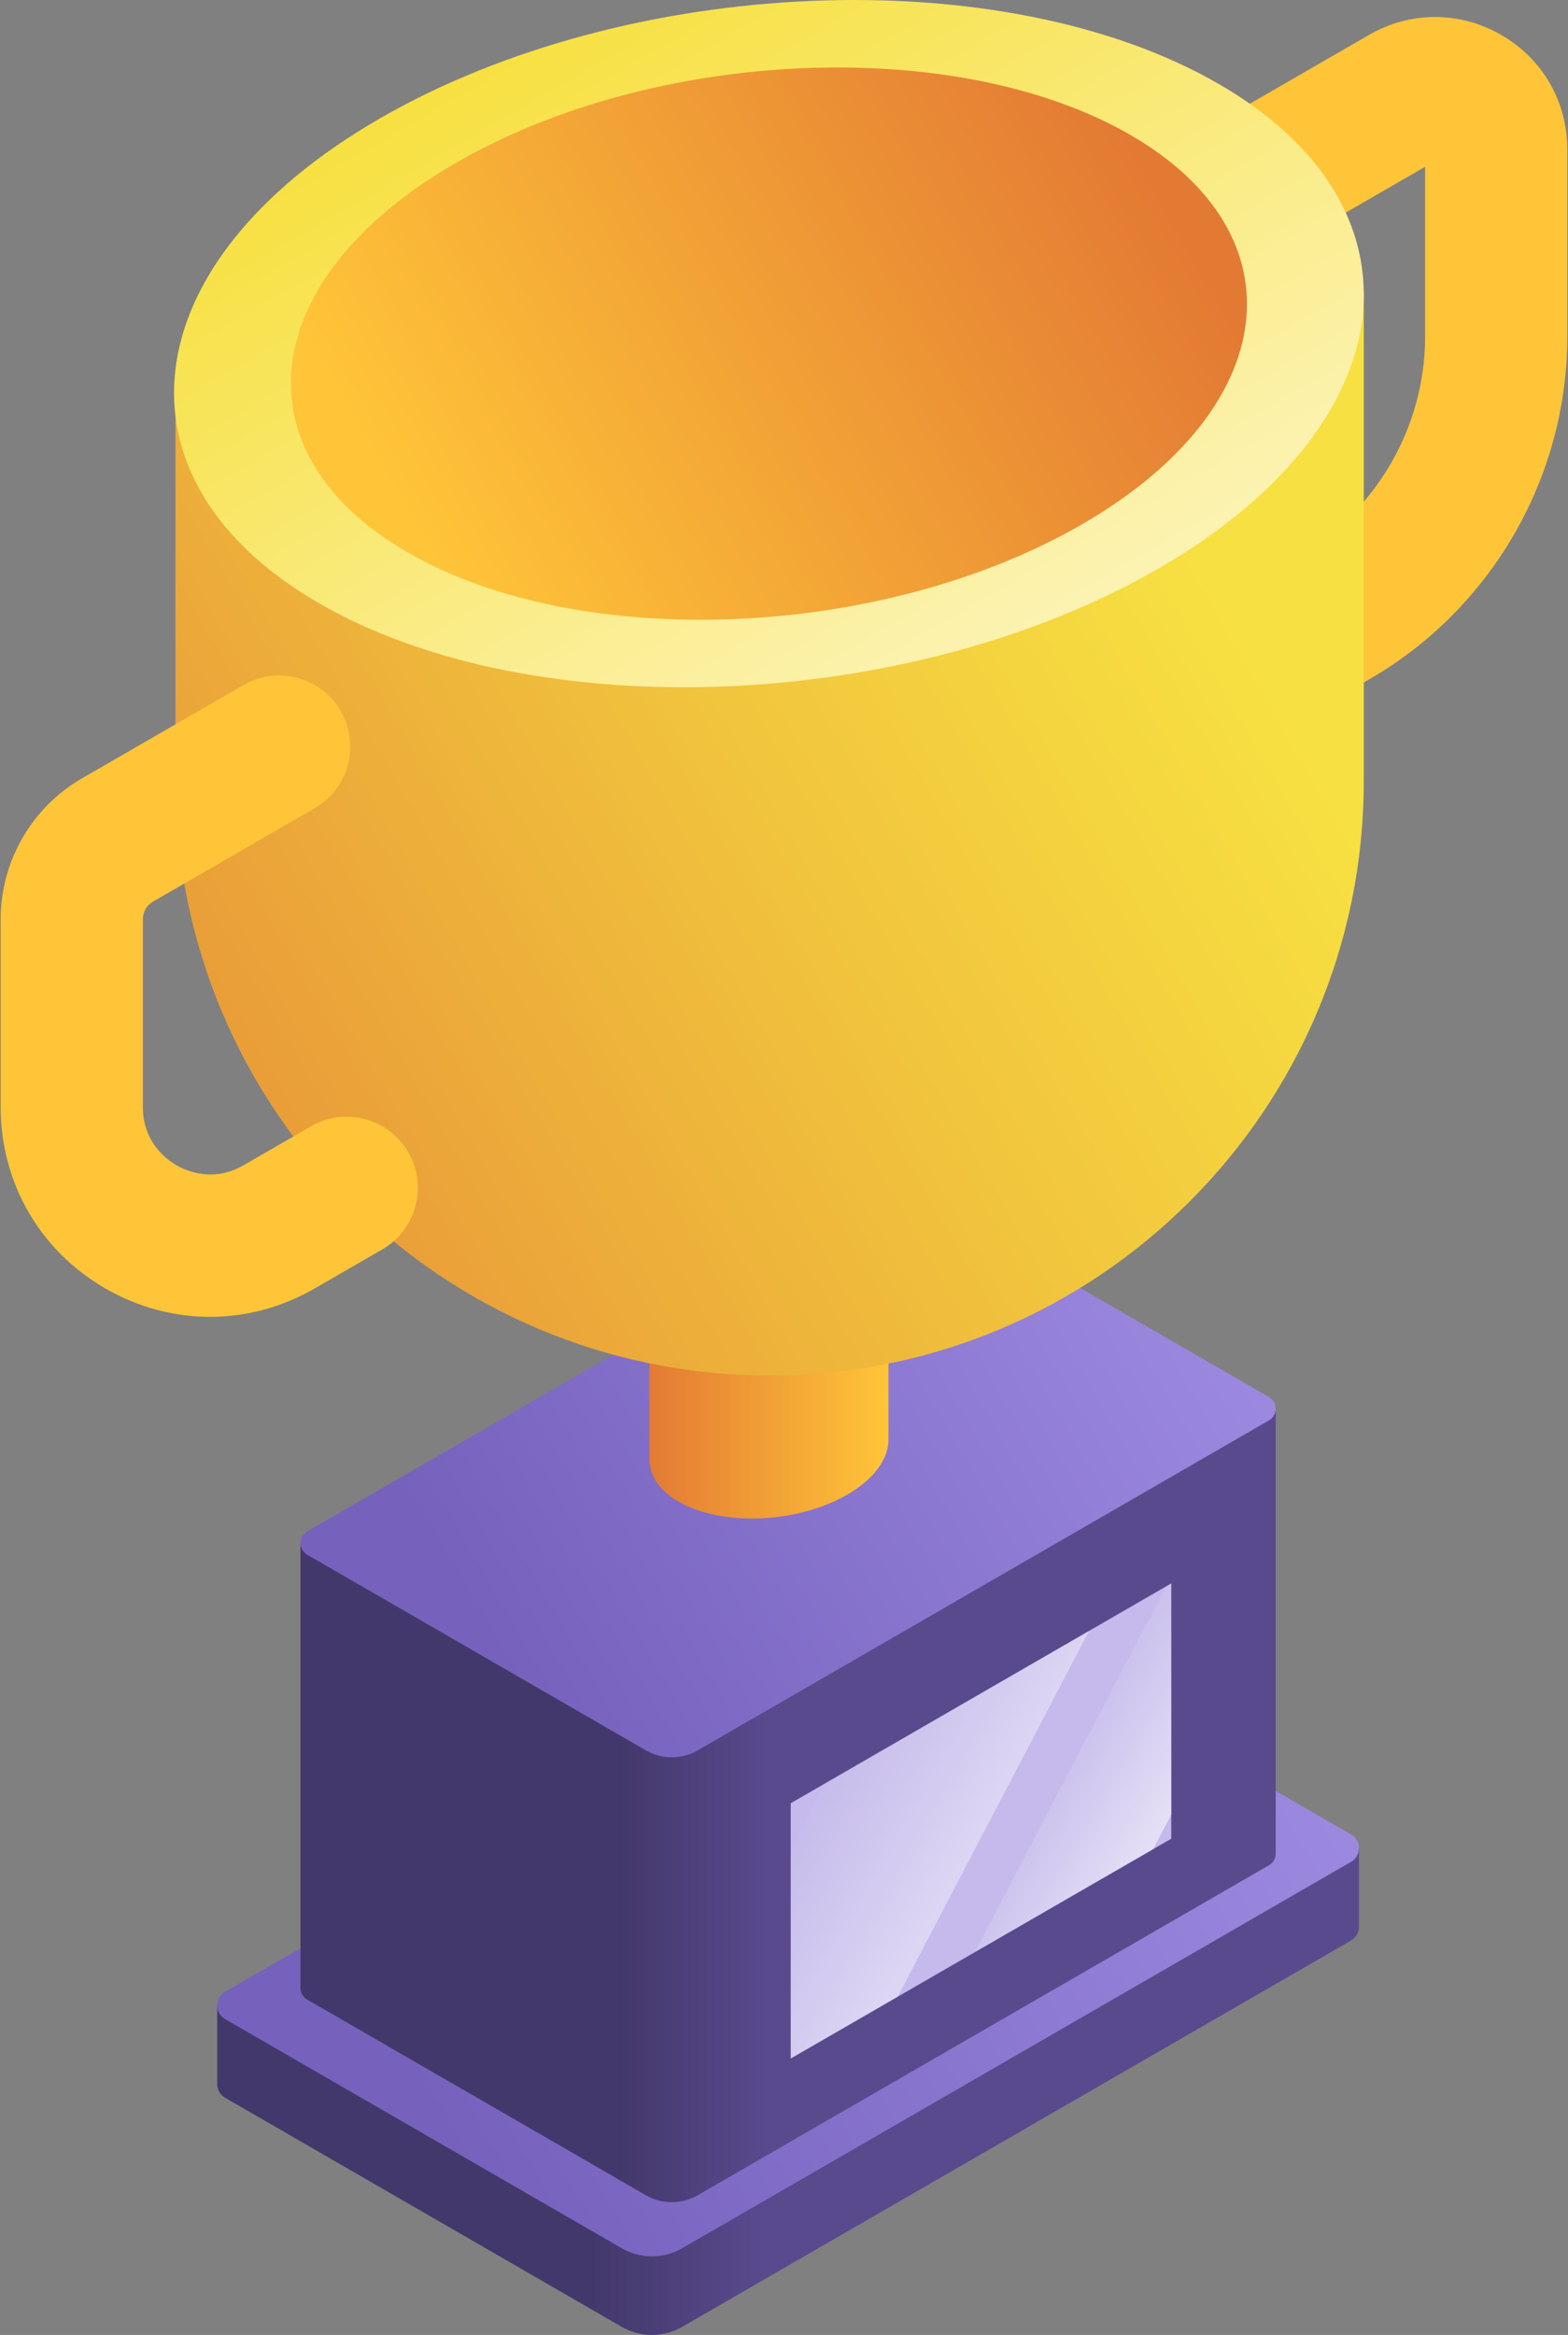 <?xml version="1.0" encoding="UTF-8"?> <svg xmlns="http://www.w3.org/2000/svg" width="344" height="512" viewBox="0 0 344 512" fill="none"><rect x="0" y="0" width="344" height="512" fill="#808080" stroke="none"/> <path d="M47.655 439.693V456.981V456.999V457.025H47.658C47.669 458.179 48.242 459.328 49.384 459.987L136.396 510.223C140.501 512.593 145.559 512.593 149.664 510.223L296.41 425.499C297.564 424.833 298.14 423.667 298.14 422.502V405.258L47.655 439.693Z" fill="url(#paint0_linear)"></path> <path d="M49.384 442.743L136.396 492.979C140.501 495.349 145.559 495.349 149.664 492.979L296.41 408.255C298.717 406.923 298.717 403.593 296.41 402.261L209.398 352.025C205.293 349.655 200.235 349.655 196.13 352.025L49.384 436.749C47.077 438.081 47.077 441.411 49.384 442.743V442.743Z" fill="url(#paint1_linear)"></path> <path d="M273.585 162.031C268.194 162.032 262.952 159.234 260.063 154.23C255.756 146.77 258.312 137.231 265.772 132.924L284.864 121.901C302.007 112.004 312.656 93.559 312.656 73.764V36.566L281.369 54.63C273.909 58.937 264.37 56.381 260.063 48.921C255.756 41.461 258.312 31.922 265.772 27.615L300.338 7.658C309.42 2.415 320.264 2.414 329.347 7.658C338.429 12.901 343.851 22.293 343.851 32.78V73.764C343.851 104.667 327.225 133.464 300.462 148.916L281.37 159.939C278.913 161.357 276.23 162.031 273.585 162.031Z" fill="#FFC538"></path> <path d="M65.918 338.308V435.896V435.911V435.933H65.921C65.931 436.919 66.42 437.9 67.395 438.463L141.719 481.374C145.225 483.398 149.545 483.398 153.052 481.374L278.399 409.005C279.384 408.436 279.877 407.44 279.877 406.445V308.895L65.918 338.308Z" fill="url(#paint2_linear)"></path> <path d="M67.395 340.913L141.719 383.824C145.225 385.848 149.545 385.848 153.052 383.824L278.399 311.455C280.37 310.317 280.37 307.473 278.399 306.335L204.075 263.424C200.569 261.399 196.248 261.399 192.742 263.424L67.395 335.793C65.425 336.931 65.425 339.775 67.395 340.913V340.913Z" fill="url(#paint3_linear)"></path> <path d="M194.915 279.998L142.478 284.682V319.909H142.479C142.439 323.421 144.536 326.779 148.872 329.282C158.352 334.756 174.913 334.069 185.86 327.749C192.006 324.201 195.075 319.631 194.909 315.336L194.916 315.335V279.998H194.915Z" fill="url(#paint4_linear)"></path> <path d="M38.494 91.249V171.267C38.494 243.258 96.854 301.618 168.845 301.618C240.836 301.618 299.196 243.258 299.196 171.267V63.889L38.494 91.249Z" fill="url(#paint5_linear)"></path> <path d="M254.125 124.675C308.609 93.218 314.527 45.634 267.342 18.392C220.157 -8.851 137.738 -5.434 83.254 26.022C28.77 57.479 22.852 105.063 70.037 132.305C117.222 159.548 199.641 156.131 254.125 124.675V124.675Z" fill="url(#paint6_linear)"></path> <path d="M237.349 114.989C281.135 89.709 285.89 51.468 247.971 29.576C210.052 7.684 143.816 10.429 100.031 35.708C56.245 60.988 51.49 99.228 89.409 121.121C127.328 143.014 193.563 140.268 237.349 114.989Z" fill="url(#paint7_linear)"></path> <path d="M173.476 395.407L256.96 347.207V403.182L173.476 451.382V395.407Z" fill="#C5BAEB"></path> <path d="M46.076 288.753C38.189 288.753 30.302 286.677 23.113 282.527C8.734 274.225 0.15 259.357 0.15 242.753V201.538C0.15 188.853 6.975 177.031 17.961 170.688L53.443 150.203C60.904 145.895 70.442 148.452 74.749 155.912C79.056 163.372 76.5 172.911 69.04 177.218L33.559 197.703C32.193 198.491 31.345 199.961 31.345 201.538V242.753C31.345 250.43 36.496 254.233 38.711 255.511C40.927 256.789 46.795 259.348 53.443 255.511L68.27 246.951C75.729 242.645 85.269 245.201 89.576 252.661C93.883 260.121 91.327 269.66 83.866 273.967L69.04 282.527C61.85 286.678 53.963 288.753 46.076 288.753V288.753Z" fill="#FFC538"></path> <path d="M252.992 405.473L256.96 397.892V347.207L255.819 347.865L213.838 428.079L252.992 405.473Z" fill="url(#paint8_linear)"></path> <path d="M238.938 357.612L180.818 391.167L173.476 405.197V451.382L196.956 437.826L238.938 357.612Z" fill="url(#paint9_linear)"></path> <defs> <linearGradient id="paint0_linear" x1="129.381" y1="458.629" x2="167.738" y2="458.629" gradientUnits="userSpaceOnUse"> <stop stop-color="#43386B"></stop> <stop offset="1" stop-color="#594A8E"></stop> </linearGradient> <linearGradient id="paint1_linear" x1="96.562" y1="466.574" x2="335.247" y2="328.769" gradientUnits="userSpaceOnUse"> <stop stop-color="#7662BD"></stop> <stop offset="1" stop-color="#A996EB"></stop> </linearGradient> <linearGradient id="paint2_linear" x1="135.726" y1="395.894" x2="168.491" y2="395.894" gradientUnits="userSpaceOnUse"> <stop stop-color="#43386B"></stop> <stop offset="1" stop-color="#594A8E"></stop> </linearGradient> <linearGradient id="paint3_linear" x1="107.693" y1="361.27" x2="311.573" y2="243.559" gradientUnits="userSpaceOnUse"> <stop stop-color="#7662BD"></stop> <stop offset="1" stop-color="#A996EB"></stop> </linearGradient> <linearGradient id="paint4_linear" x1="142.478" y1="306.487" x2="194.915" y2="306.487" gradientUnits="userSpaceOnUse"> <stop stop-color="#E37A34"></stop> <stop offset="1" stop-color="#FFC538"></stop> </linearGradient> <linearGradient id="paint5_linear" x1="-45.964" y1="292.92" x2="258.945" y2="116.881" gradientUnits="userSpaceOnUse"> <stop stop-color="#E37A34"></stop> <stop offset="0.022" stop-color="#E37C34"></stop> <stop offset="0.69" stop-color="#F1C43D"></stop> <stop offset="1" stop-color="#F7E041"></stop> </linearGradient> <linearGradient id="paint6_linear" x1="83.254" y1="26.116" x2="168.638" y2="174.095" gradientUnits="userSpaceOnUse"> <stop stop-color="#F7E041"></stop> <stop offset="1" stop-color="#FCF3B3"></stop> </linearGradient> <linearGradient id="paint7_linear" x1="247.2" y1="30.02" x2="90.972" y2="120.218" gradientUnits="userSpaceOnUse"> <stop stop-color="#E37A34"></stop> <stop offset="1" stop-color="#FFC538"></stop> </linearGradient> <linearGradient id="paint8_linear" x1="278.896" y1="412.756" x2="228.739" y2="383.797" gradientUnits="userSpaceOnUse"> <stop stop-color="white"></stop> <stop offset="1" stop-color="white" stop-opacity="0"></stop> </linearGradient> <linearGradient id="paint9_linear" x1="262.388" y1="436.933" x2="179.284" y2="388.953" gradientUnits="userSpaceOnUse"> <stop stop-color="white"></stop> <stop offset="1" stop-color="white" stop-opacity="0"></stop> </linearGradient> </defs> </svg> 